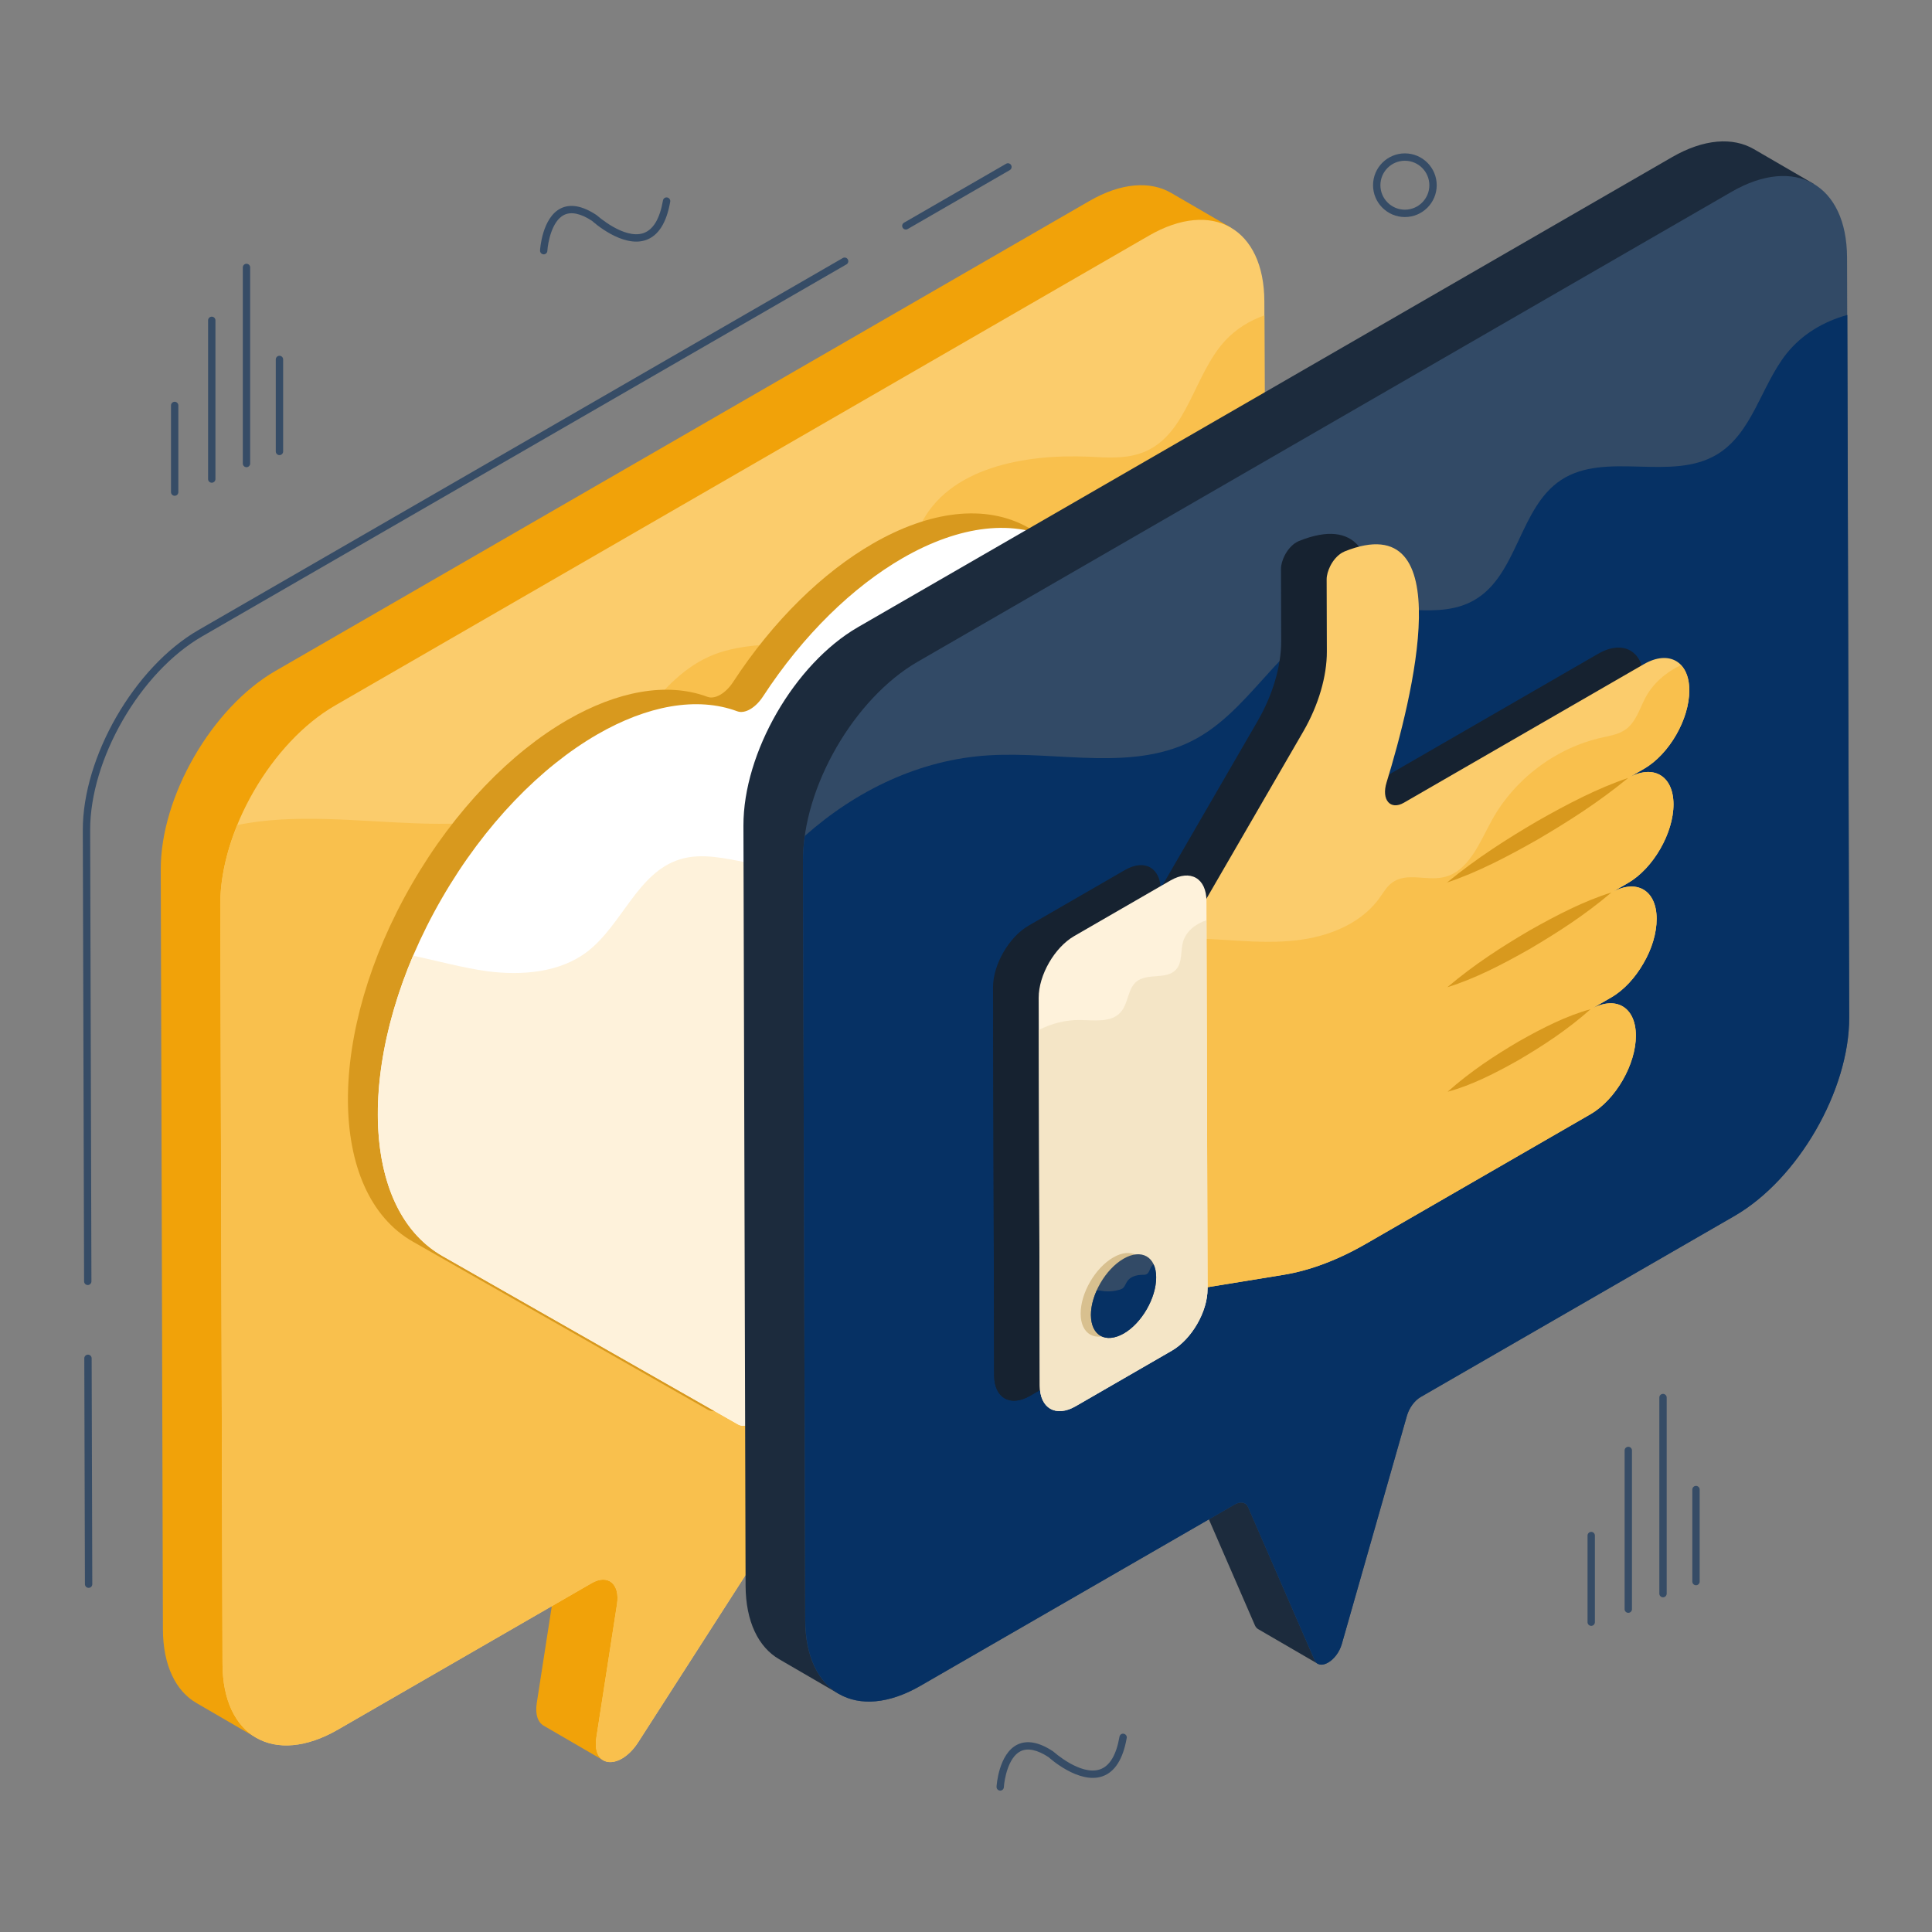 <svg xmlns="http://www.w3.org/2000/svg" enable-background="new 0 0 105 105" viewBox="0 0 105 105" id="CustomerFeedback"><rect x="0" y="0" width="105" height="105" fill="#808080" stroke="none"/><g fill="#000000" class="color000000 svgShape"><g fill="#000000" class="color000000 svgShape"><g fill="#000000" class="color000000 svgShape"><g fill="#000000" class="color000000 svgShape"><g fill="#000000" class="color000000 svgShape"><g fill="#000000" class="color000000 svgShape"><path fill="#364c66" d="M15.188,24.735c-0.11,0-0.2-0.09-0.2-0.2v-5
							c0-0.11,0.09-0.2,0.2-0.2s0.2,0.09,0.2,0.2v5
							C15.388,24.645,15.298,24.735,15.188,24.735z" class="color364f66 svgShape"></path></g></g><g fill="#000000" class="color000000 svgShape"><g fill="#000000" class="color000000 svgShape"><path fill="#364c66" d="M13.396,25.391c-0.11,0-0.2-0.09-0.2-0.2v-10.656
							c0-0.11,0.09-0.2,0.2-0.2s0.2,0.09,0.2,0.2v10.656
							C13.596,25.301,13.506,25.391,13.396,25.391z" class="color364f66 svgShape"></path></g></g><g fill="#000000" class="color000000 svgShape"><g fill="#000000" class="color000000 svgShape"><path fill="#364c66" d="M11.509,26.235c-0.11,0-0.2-0.09-0.2-0.2v-8.625
							c0-0.11,0.09-0.2,0.2-0.2s0.2,0.09,0.2,0.2v8.625
							C11.709,26.145,11.619,26.235,11.509,26.235z" class="color364f66 svgShape"></path></g></g><g fill="#000000" class="color000000 svgShape"><g fill="#000000" class="color000000 svgShape"><path fill="#364c66" d="M9.493,26.944c-0.11,0-0.2-0.09-0.2-0.2v-4.709
							c0-0.11,0.09-0.2,0.2-0.2s0.2,0.09,0.2,0.2v4.709
							C9.693,26.854,9.604,26.944,9.493,26.944z" class="color364f66 svgShape"></path></g></g></g><g fill="#000000" class="color000000 svgShape"><g fill="#000000" class="color000000 svgShape"><g fill="#000000" class="color000000 svgShape"><path fill="#364c66" d="M92.174,86.154c-0.11,0-0.2-0.09-0.2-0.2v-5
							c0-0.11,0.09-0.2,0.2-0.2s0.2,0.09,0.2,0.2v5
							C92.374,86.064,92.284,86.154,92.174,86.154z" class="color364f66 svgShape"></path></g></g><g fill="#000000" class="color000000 svgShape"><g fill="#000000" class="color000000 svgShape"><path fill="#364c66" d="M90.381,86.81c-0.11,0-0.2-0.09-0.2-0.2v-10.656
							c0-0.11,0.09-0.2,0.2-0.2s0.2,0.09,0.2,0.2v10.656
							C90.581,86.72,90.491,86.81,90.381,86.81z" class="color364f66 svgShape"></path></g></g><g fill="#000000" class="color000000 svgShape"><g fill="#000000" class="color000000 svgShape"><path fill="#364c66" d="M88.494,87.654c-0.11,0-0.2-0.09-0.2-0.2v-8.625
							c0-0.11,0.09-0.2,0.2-0.2s0.2,0.09,0.2,0.2v8.625
							C88.694,87.564,88.605,87.654,88.494,87.654z" class="color364f66 svgShape"></path></g></g><g fill="#000000" class="color000000 svgShape"><g fill="#000000" class="color000000 svgShape"><path fill="#364c66" d="M86.479,88.362c-0.11,0-0.2-0.09-0.2-0.2v-4.708
							c0-0.11,0.09-0.2,0.2-0.2s0.2,0.09,0.2,0.2v4.708
							C86.679,88.272,86.589,88.362,86.479,88.362z" class="color364f66 svgShape"></path></g></g></g><g fill="#000000" class="color000000 svgShape"><g fill="#000000" class="color000000 svgShape"><g fill="#000000" class="color000000 svgShape"><path fill="#364c66" d="M29.55,13.823c-0.004,0-0.008,0-0.012-0.001
							c-0.11-0.006-0.194-0.101-0.188-0.211c0.004-0.073,0.117-1.782,1.122-2.284
							c0.533-0.266,1.189-0.142,1.952,0.364c0.039,0.032,1.496,1.333,2.544,0.979
							c0.532-0.182,0.89-0.779,1.063-1.775c0.02-0.109,0.115-0.183,0.231-0.163
							c0.109,0.02,0.182,0.123,0.163,0.231c-0.201,1.151-0.648,1.854-1.329,2.086
							c-1.271,0.434-2.852-0.983-2.918-1.044
							c-0.612-0.403-1.135-0.518-1.528-0.321
							c-0.664,0.332-0.876,1.521-0.902,1.95
							C29.743,13.741,29.655,13.823,29.55,13.823z" class="color364f66 svgShape"></path></g></g></g><g fill="#000000" class="color000000 svgShape"><g fill="#000000" class="color000000 svgShape"><g fill="#000000" class="color000000 svgShape"><path fill="#364c66" d="M54.36,97.316c-0.004,0-0.008,0-0.012-0.001
							c-0.11-0.006-0.194-0.101-0.188-0.211c0.004-0.073,0.118-1.782,1.123-2.284
							c0.533-0.263,1.188-0.142,1.952,0.364c0.039,0.032,1.491,1.334,2.543,0.979
							c0.532-0.182,0.89-0.779,1.063-1.775c0.02-0.108,0.116-0.184,0.231-0.163
							c0.109,0.02,0.182,0.123,0.163,0.231c-0.201,1.151-0.648,1.854-1.329,2.086
							c-1.271,0.433-2.851-0.982-2.917-1.044
							c-0.612-0.401-1.137-0.518-1.528-0.32
							c-0.664,0.331-0.877,1.52-0.903,1.949
							C54.554,97.234,54.466,97.316,54.36,97.316z" class="color364f66 svgShape"></path></g></g></g></g></g><g fill="#000000" class="color000000 svgShape"><g fill="#000000" class="color000000 svgShape"><g fill="#000000" class="color000000 svgShape"><path fill="#364c66" d="M76.352,11.796c-0.954,0-1.73-0.776-1.73-1.73
					s0.776-1.73,1.73-1.73s1.73,0.776,1.73,1.73
					S77.306,11.796,76.352,11.796z M76.352,8.736c-0.733,0-1.33,0.597-1.33,1.33
					s0.597,1.33,1.33,1.33s1.33-0.597,1.33-1.33S77.085,8.736,76.352,8.736z" class="color364f66 svgShape"></path></g></g></g><g fill="#000000" class="color000000 svgShape"><g fill="#000000" class="color000000 svgShape"><g fill="#000000" class="color000000 svgShape"><path fill="#364c66" d="M4.816,86.297c-0.11,0-0.199-0.09-0.2-0.199L4.581,73.823
					c0-0.111,0.089-0.2,0.199-0.201c0.001,0,0.001,0,0.001,0
					c0.11,0,0.199,0.09,0.2,0.199l0.035,12.275
					c0,0.111-0.089,0.2-0.199,0.201C4.816,86.297,4.816,86.297,4.816,86.297z" class="color364f66 svgShape"></path></g></g><g fill="#000000" class="color000000 svgShape"><g fill="#000000" class="color000000 svgShape"><g fill="#000000" class="color000000 svgShape"><path fill="#364c66" d="M4.77,69.839c-0.11,0-0.199-0.09-0.2-0.199L4.5,45.128
						c-0.012-3.995,2.807-8.878,6.284-10.886l35.02-20.218
						c0.096-0.055,0.218-0.022,0.272,0.073c0.056,0.096,0.022,0.218-0.073,0.272
						L10.983,34.588c-3.365,1.944-6.095,6.672-6.083,10.538l0.069,24.512
						c0,0.111-0.089,0.2-0.199,0.201C4.77,69.839,4.77,69.839,4.77,69.839z" class="color364f66 svgShape"></path></g></g><g fill="#000000" class="color000000 svgShape"><g fill="#000000" class="color000000 svgShape"><path fill="#364c66" d="M49.231,12.476c-0.069,0-0.136-0.036-0.173-0.101
						c-0.056-0.096-0.022-0.218,0.073-0.272l5.549-3.203
						c0.096-0.056,0.217-0.022,0.272,0.073s0.022,0.218-0.073,0.272l-5.549,3.203
						C49.3,12.467,49.266,12.476,49.231,12.476z" class="color364f66 svgShape"></path></g></g><g fill="#000000" class="color000000 svgShape"><g fill="#000000" class="color000000 svgShape"><g fill="#000000" class="color000000 svgShape"><g fill="#000000" class="color000000 svgShape"><path fill="#f1a209" d="M35.458,83.866l-5.546,0.196
								c0.316,0.184,0.479,0.625,0.385,1.237l-1.125,7.257
								c-0.098,0.64,0.071,1.055,0.375,1.231l3.238,1.882
								c0.323,0.215,4.071-4.347,3.554-5.371l-0.496-5.194
								C35.937,84.491,35.774,84.05,35.458,83.866z" class="coloreaad24 svgShape"></path></g></g><g fill="#000000" class="color000000 svgShape"><g fill="#000000" class="color000000 svgShape"><path fill="#f1a209" d="M63.654,10.487c-1.136-0.66-2.709-0.567-4.446,0.435
								L14.969,36.464c-3.453,1.994-6.244,6.827-6.232,10.795L8.854,88.548
								c0.006,1.97,0.701,3.356,1.823,4.008l3.238,1.882
								c10.196-5.738,18.957-18.359,10.208-16.4l0.07-22.691
								c-0.011-3.968-1.783-7.473,1.671-9.466l33.341-18.41
								c3.456,3.122,8.081-12.094,7.688-15.101L63.654,10.487z" class="coloreaad24 svgShape"></path></g></g></g><g fill="#000000" class="color000000 svgShape"><g fill="#000000" class="color000000 svgShape"><g fill="#000000" class="color000000 svgShape"><path fill="#fbcc6c" d="M62.445,12.805c3.453-1.994,6.259-0.391,6.27,3.576
								l0.117,41.289c0.011,3.968-2.777,8.797-6.23,10.79L45.514,78.327
								c-0.333,0.192-0.656,0.517-0.908,0.911l-9.902,15.424
								c-0.277,0.432-0.593,0.734-0.901,0.912
								c-0.818,0.472-1.578,0.064-1.394-1.137l1.125-7.257
								c0.171-1.102-0.496-1.65-1.384-1.137l-13.785,7.959
								c-3.453,1.994-6.262,0.396-6.273-3.572L11.975,49.14
								c-0.011-3.968,2.779-8.801,6.232-10.795L62.445,12.805z" class="colorfbd46c svgShape"></path></g></g></g><g fill="#000000" class="color000000 svgShape"><g fill="#000000" class="color000000 svgShape"><g fill="#000000" class="color000000 svgShape"><path fill="#f9c04d" d="M68.831,57.667c0.011,3.97-2.779,8.802-6.227,10.798
								l-17.094,9.857c-0.329,0.193-0.647,0.522-0.907,0.919L34.7,94.656
								c-0.272,0.442-0.59,0.737-0.896,0.919
								c-0.817,0.476-1.577,0.068-1.395-1.134l1.123-7.259
								c0.17-1.1-0.499-1.656-1.384-1.134l-13.781,7.951
								c-3.46,1.996-6.261,0.397-6.273-3.573l-0.125-41.288
								c0-1.384,0.34-2.87,0.93-4.299c6.227-1.282,13.611,1.758,18.636-2.155
								c2.711-2.098,4.084-5.864,7.271-7.112c3.119-1.214,7.418,0.25,9.483-2.382
								c1.032-1.293,1.01-3.131,1.724-4.628c1.509-3.153,5.66-3.891,9.154-3.743
								c1.021,0.057,2.098,0.136,3.051-0.272c2.325-0.987,2.654-4.174,4.367-6.034
								c0.59-0.635,1.327-1.089,2.132-1.373L68.831,57.667z" class="colorf9c539 svgShape"></path></g></g></g><g fill="#000000" class="color000000 svgShape"><g fill="#000000" class="color000000 svgShape"><g fill="#000000" class="color000000 svgShape"><g fill="#000000" class="color000000 svgShape"><path fill="#d8991e" d="M47.433,29.545c3.063-1.769,6.13-2.194,8.474-0.858
									c4.69,2.667,4.715,11.375,0.06,19.437l-15.945,27.616
									c-0.212,0.366-0.489,0.648-0.766,0.809
									c-0.277,0.16-0.555,0.198-0.768,0.077l-16.049-9.145
									c-4.685-2.67-4.71-11.378-0.05-19.442c2.328-4.032,5.388-7.144,8.451-8.913
									c2.701-1.559,5.404-2.074,7.611-1.254c0.203,0.074,0.45,0.028,0.696-0.114
									c0.246-0.142,0.492-0.38,0.694-0.688
									C42.035,33.708,44.733,31.104,47.433,29.545z" class="colord89a1e svgShape"></path></g></g></g><g fill="#000000" class="color000000 svgShape"><g fill="#000000" class="color000000 svgShape"><g fill="#000000" class="color000000 svgShape"><path fill="#ffffff" d="M49.056,30.332c3.063-1.769,6.13-2.194,8.474-0.858
									c4.69,2.667,4.715,11.375,0.06,19.437L41.645,76.527
									c-0.212,0.366-0.489,0.648-0.766,0.809
									c-0.277,0.16-0.555,0.198-0.768,0.077l-16.049-9.145
									c-4.685-2.67-4.71-11.378-0.05-19.442c2.328-4.032,5.388-7.144,8.451-8.913
									c2.701-1.559,5.404-2.074,7.611-1.254c0.203,0.074,0.45,0.028,0.696-0.114
									s0.492-0.38,0.694-0.688C43.658,34.494,46.356,31.891,49.056,30.332z" class="colorffffff svgShape"></path></g></g></g><g fill="#000000" class="color000000 svgShape"><g fill="#000000" class="color000000 svgShape"><g fill="#000000" class="color000000 svgShape"><path fill="#fef2db" d="M57.579,48.92L41.653,76.524
									c-0.213,0.378-0.495,0.661-0.778,0.802
									c-0.283,0.165-0.543,0.212-0.755,0.094l-16.068-9.154
									c-4.082-2.312-4.601-9.225-1.604-16.326
									c1.344,0.283,2.69,0.661,4.058,0.849c1.864,0.236,3.916,0.071,5.403-1.062
									c1.911-1.463,2.737-4.317,5.049-5.025c2.359-0.731,5.191,1.274,7.291-0.047
									c0.825-0.543,1.298-1.486,1.746-2.383c1.251-2.524,3.044-5.261,5.851-5.497
									c0.684-0.071,1.392,0.047,2.1-0.094
									c2.761-0.543,3.28-4.27,5.12-6.417
									c0.188-0.236,0.401-0.448,0.637-0.613
									C62.062,35.472,61.354,42.408,57.579,48.92z" class="colordbe7fe svgShape"></path></g></g></g></g><g fill="#000000" class="color000000 svgShape"><g fill="#000000" class="color000000 svgShape"><g fill="#000000" class="color000000 svgShape"><g fill="#000000" class="color000000 svgShape"><path fill="#1c2b3d" d="M72.689,85.016l-3.044-6.769
									c-0.041-0.095-0.101-0.165-0.176-0.209l-5.046,1.794
									c0.075,0.044,0.136,0.113,0.176,0.209l3.6,8.285
									c0.043,0.1,0.105,0.17,0.178,0.213l3.238,1.882
									C72.192,90.517,73.358,85.25,72.689,85.016z" class="color1c323d svgShape"></path></g></g><g fill="#000000" class="color000000 svgShape"><g fill="#000000" class="color000000 svgShape"><path fill="#1c2b3d" d="M95.321,8.106c-1.137-0.661-2.712-0.568-4.449,0.435
									l-44.238,25.541c-3.453,1.994-6.241,6.826-6.23,10.793l0.117,41.289
									c0.006,1.971,0.701,3.358,1.823,4.01l3.238,1.882
									c2.907-1.48,18.887-17.25,12.787-17.969l-1.671-21.56
									c-0.011-3.968,3.02,0.488,6.473-1.506l24.988-9.596
									c4.544,6.174,11.684-25.904,10.4-31.438L95.321,8.106z" class="color1c323d svgShape"></path></g></g></g><g fill="#000000" class="color000000 svgShape"><g fill="#000000" class="color000000 svgShape"><g fill="#000000" class="color000000 svgShape"><path fill="#324a66" d="M94.11,10.423c3.453-1.994,6.262-0.393,6.273,3.575
									l0.117,41.289c0.011,3.968-2.779,8.798-6.232,10.792l-17.062,9.851
									c-0.328,0.189-0.621,0.588-0.742,1.012l-3.541,12.408
									c-0.132,0.465-0.436,0.834-0.741,1.01s-0.61,0.158-0.744-0.153
									l-3.6-8.285c-0.121-0.283-0.418-0.342-0.746-0.153l-17.062,9.851
									c-3.453,1.994-6.259,0.394-6.27-3.573l-0.117-41.289
									c-0.011-3.968,2.777-8.8,6.23-10.793L94.11,10.423z" class="color324566 svgShape"></path></g></g></g><g fill="#000000" class="color000000 svgShape"><g fill="#000000" class="color000000 svgShape"><g fill="#000000" class="color000000 svgShape"><path fill="#063164" d="M100.5,55.285c0.012,3.97-2.779,8.802-6.227,10.798
									l-17.071,9.846c-0.329,0.193-0.613,0.59-0.737,1.01l-3.539,12.409
									c-0.136,0.465-0.442,0.839-0.749,1.01
									c-0.306,0.181-0.601,0.159-0.737-0.147l-3.607-8.292
									c-0.113-0.284-0.408-0.34-0.737-0.147l-17.071,9.846
									c-3.448,1.996-6.25,0.397-6.261-3.573l-0.125-41.288
									c0-0.431,0.034-0.873,0.102-1.327c2.802-2.484,6.261-4.151,9.982-4.378
									c3.823-0.238,7.963,0.941,11.309-0.919c3.278-1.804,4.991-6.171,8.655-6.919
									c2.132-0.442,4.537,0.488,6.42-0.59
									c2.382-1.35,2.45-5.025,4.73-6.534c2.427-1.599,5.989,0.113,8.484-1.395
									c1.917-1.157,2.382-3.709,3.766-5.467
									c0.84-1.055,2.019-1.758,3.312-2.11L100.5,55.285z" class="color26404f svgShape"></path></g></g></g><g fill="#000000" class="color000000 svgShape"><g fill="#000000" class="color000000 svgShape"><g fill="#000000" class="color000000 svgShape"><g fill="#000000" class="color000000 svgShape"><g fill="#000000" class="color000000 svgShape"><g fill="#000000" class="color000000 svgShape"><g fill="#000000" class="color000000 svgShape"><path fill="#162230" d="M70.467,29.466c0.044-0.026,0.089-0.048,0.134-0.066
													c6.317-2.523,3.676,7.992,2.273,12.561
													c-0.29,0.946,0.209,1.523,0.946,1.097l13.034-7.525
													c1.363-0.787,2.471-0.155,2.476,1.412
													c0.004,1.576-1.097,3.484-2.46,4.271l-0.887,0.512
													c1.366-0.788,2.482-0.153,2.486,1.417
													c0.004,1.569-1.104,3.489-2.47,4.277l-0.922,0.532
													c1.365-0.788,2.472-0.158,2.477,1.411
													c0.002,0.789-0.268,1.653-0.718,2.423
													c-0.441,0.775-1.065,1.458-1.742,1.849l-1.148,0.663
													c1.366-0.789,2.472-0.157,2.477,1.411
													c0.004,1.578-1.097,3.486-2.461,4.273l-12.193,7.039
													c-1.533,0.885-3.055,1.458-4.498,1.694l-4.561,0.744l-0.06-20.434
													l5.705-9.849c0.82-1.421,1.278-2.987,1.274-4.337l-0.011-3.917
													c-0.001-0.228,0.08-0.493,0.197-0.728
													C69.977,29.874,70.216,29.611,70.467,29.466z" class="color162830 svgShape"></path></g></g></g><g fill="#000000" class="color000000 svgShape"><g fill="#000000" class="color000000 svgShape"><g fill="#000000" class="color000000 svgShape"><path fill="#162230" d="M85.999,47.422l-0.917,0.533
													c1.362-0.786,2.471-0.157,2.471,1.415c0,0.786-0.262,1.65-0.716,2.419
													c-0.445,0.777-1.065,1.458-1.746,1.851l-1.144,0.664
													c1.362-0.795,2.471-0.157,2.48,1.406c0,1.581-1.101,3.484-2.463,4.279
													l-12.199,7.038c-1.528,0.882-3.048,1.458-4.497,1.694l-4.559,0.742
													l-0.061-19.019c1.624,0.052,3.248,0.262,4.864,0.14
													c1.886-0.131,3.86-0.803,4.969-2.332
													c0.227-0.314,0.419-0.664,0.734-0.873
													c0.768-0.533,1.816-0.07,2.724-0.262
													c1.38-0.279,1.974-1.851,2.646-3.082
													c1.24-2.262,3.484-3.956,5.999-4.515
													c0.437-0.096,0.9-0.175,1.266-0.428
													c0.568-0.393,0.768-1.118,1.083-1.72
													c0.41-0.786,1.118-1.397,1.938-1.79
													c0.288,0.297,0.454,0.76,0.454,1.362
													c0.009,1.581-1.092,3.484-2.454,4.27l-0.891,0.515
													c1.371-0.786,2.48-0.157,2.489,1.415
													C88.47,44.715,87.361,46.636,85.999,47.422z" class="color162830 svgShape"></path></g></g></g></g><g fill="#000000" class="color000000 svgShape"><g fill="#000000" class="color000000 svgShape"><g fill="#000000" class="color000000 svgShape"><g fill="#000000" class="color000000 svgShape"><path fill="#162230" d="M80.638,50.008c1.486-0.84,2.974-1.61,4.461-2.071
													c-1.485,1.257-2.972,2.204-4.458,3.079
													c-1.487,0.844-2.974,1.613-4.462,2.071
													C77.665,51.829,79.15,50.882,80.638,50.008z" class="color162830 svgShape"></path></g></g></g><g fill="#000000" class="color000000 svgShape"><g fill="#000000" class="color000000 svgShape"><g fill="#000000" class="color000000 svgShape"><path fill="#162230" d="M81.084,44.051c1.641-0.931,3.282-1.788,4.924-2.338
													c-1.64,1.345-3.28,2.382-4.921,3.346
													c-1.641,0.933-3.282,1.79-4.925,2.338
													C77.803,46.05,79.443,45.013,81.084,44.051z" class="color162830 svgShape"></path></g></g></g><g fill="#000000" class="color000000 svgShape"><g fill="#000000" class="color000000 svgShape"><g fill="#000000" class="color000000 svgShape"><path fill="#162230" d="M80.079,56.021c1.295-0.731,2.591-1.389,3.886-1.739
													c-1.294,1.145-2.589,1.983-3.884,2.747
													c-1.296,0.734-2.591,1.391-3.887,1.739
													C77.489,57.62,78.783,56.783,80.079,56.021z" class="color162830 svgShape"></path></g></g></g></g></g><g fill="#000000" class="color000000 svgShape"><g fill="#000000" class="color000000 svgShape"><g fill="#000000" class="color000000 svgShape"><path fill="#162230" d="M63.148,69.478c0.003,1.239-0.865,2.741-1.942,3.363
											l-5.23,3.02c-1.071,0.618-1.944,0.119-1.947-1.12l-0.06-21.075
											c-0.003-1.241,0.865-2.742,1.934-3.36l5.23-3.02
											c1.079-0.623,1.952-0.124,1.955,1.115v0.09L63.145,68.929L63.148,69.478z" class="color162830 svgShape"></path></g></g></g><g fill="#000000" class="color000000 svgShape"><g fill="#000000" class="color000000 svgShape"><g fill="#000000" class="color000000 svgShape"><path fill="#162230" d="M63.146,68.929v0.55c0.009,1.24-0.864,2.742-1.938,3.362
											l-5.231,3.021c-1.074,0.62-1.947,0.114-1.947-1.118l-0.052-19.333
											c0.698-0.358,1.458-0.55,2.244-0.542
											c0.768,0.009,1.685,0.157,2.2-0.419
											c0.428-0.48,0.376-1.275,0.873-1.677
											c0.603-0.472,1.633-0.079,2.14-0.646
											c0.358-0.393,0.236-1.004,0.384-1.519
											c0.175-0.576,0.681-0.961,1.266-1.161L63.146,68.929z" class="color162830 svgShape"></path></g></g></g><g fill="#000000" class="color000000 svgShape"><g fill="#000000" class="color000000 svgShape"><g fill="#000000" class="color000000 svgShape"><path fill="#162230" d="M58.023,67.773c0.969-0.56,1.77-0.116,1.773,1.01
											s-0.792,2.492-1.762,3.051c-0.981,0.566-1.781,0.123-1.784-1.004
											C56.247,69.705,57.043,68.34,58.023,67.773z" class="color162830 svgShape"></path></g></g></g><g fill="#000000" class="color000000 svgShape"><g fill="#000000" class="color000000 svgShape"><g fill="#000000" class="color000000 svgShape"><g fill="#000000" class="color000000 svgShape"><path fill="#162230" d="M58.583,67.842c0.969-0.56,1.77-0.116,1.773,1.01
												c0.003,1.127-0.792,2.492-1.762,3.051
												c-0.981,0.566-1.781,0.123-1.784-1.004
												C56.807,69.773,57.602,68.408,58.583,67.842z" class="color162830 svgShape"></path></g></g></g><g fill="#000000" class="color000000 svgShape"><g fill="#000000" class="color000000 svgShape"><g fill="#000000" class="color000000 svgShape"><path fill="#162230" d="M60.352,68.85c0.009,1.127-0.786,2.498-1.755,3.056
												c-0.987,0.559-1.781,0.122-1.79-1.004c0-0.437,0.122-0.908,0.323-1.345
												c0.122,0,0.27,0.035,0.402,0.052c0.27,0.026,0.559,0,0.821-0.079
												c0.07-0.017,0.139-0.044,0.192-0.087
												c0.105-0.087,0.148-0.236,0.227-0.358
												c0.166-0.271,0.524-0.367,0.847-0.367c0.07,0,0.14,0,0.201-0.026
												c0.149-0.07,0.175-0.262,0.262-0.402
												c0.035-0.052,0.078-0.105,0.131-0.14
												C60.308,68.344,60.352,68.58,60.352,68.85z" class="color162830 svgShape"></path></g></g></g></g></g><g fill="#000000" class="color000000 svgShape"><g fill="#000000" class="color000000 svgShape"><g fill="#000000" class="color000000 svgShape"><g fill="#000000" class="color000000 svgShape"><g fill="#000000" class="color000000 svgShape"><g fill="#000000" class="color000000 svgShape"><g fill="#000000" class="color000000 svgShape"><path fill="#fbcc6c" d="M72.949,30.032c0.044-0.026,0.089-0.048,0.134-0.066
														c6.317-2.523,3.676,7.992,2.273,12.561
														c-0.29,0.946,0.209,1.523,0.946,1.097l13.034-7.525
														c1.363-0.787,2.471-0.155,2.476,1.412
														c0.004,1.576-1.097,3.484-2.46,4.271l-0.887,0.512
														c1.366-0.788,2.482-0.153,2.486,1.417
														c0.004,1.569-1.104,3.489-2.47,4.277l-0.922,0.532
														c1.365-0.788,2.472-0.158,2.477,1.411
														c0.002,0.789-0.268,1.653-0.718,2.423
														c-0.441,0.775-1.065,1.458-1.742,1.849l-1.148,0.663
														c1.366-0.789,2.472-0.157,2.477,1.411
														c0.004,1.578-1.097,3.486-2.461,4.273l-12.193,7.039
														c-1.533,0.885-3.055,1.458-4.498,1.694l-4.561,0.744l-0.06-20.434
														l5.705-9.849c0.82-1.421,1.278-2.987,1.274-4.337l-0.011-3.917
														c-0.001-0.228,0.08-0.493,0.197-0.728
														C72.458,30.44,72.697,30.177,72.949,30.032z" class="colorfbd46c svgShape"></path></g></g></g><g fill="#000000" class="color000000 svgShape"><g fill="#000000" class="color000000 svgShape"><g fill="#000000" class="color000000 svgShape"><path fill="#f9c04d" d="M88.48,47.988l-0.917,0.533
														c1.362-0.786,2.471-0.157,2.471,1.415c0,0.786-0.262,1.65-0.716,2.419
														c-0.445,0.777-1.065,1.458-1.746,1.851l-1.144,0.664
														c1.362-0.795,2.471-0.157,2.48,1.406c0,1.581-1.101,3.484-2.463,4.279
														l-12.199,7.038c-1.528,0.882-3.048,1.458-4.497,1.694l-4.559,0.742
														L65.13,51.009c1.624,0.052,3.248,0.262,4.864,0.14
														c1.886-0.131,3.86-0.803,4.969-2.332
														c0.227-0.314,0.419-0.664,0.734-0.873
														c0.768-0.533,1.816-0.07,2.724-0.262
														c1.38-0.279,1.974-1.851,2.646-3.082
														c1.24-2.262,3.484-3.956,5.999-4.515
														c0.437-0.096,0.9-0.175,1.266-0.428
														c0.568-0.393,0.768-1.118,1.083-1.72
														c0.41-0.786,1.118-1.397,1.938-1.79
														c0.288,0.297,0.454,0.76,0.454,1.362
														c0.009,1.581-1.092,3.484-2.454,4.27l-0.891,0.515
														c1.371-0.786,2.48-0.157,2.489,1.415
														C90.951,45.281,89.842,47.202,88.48,47.988z" class="colorf9c539 svgShape"></path></g></g></g></g><g fill="#000000" class="color000000 svgShape"><g fill="#000000" class="color000000 svgShape"><g fill="#000000" class="color000000 svgShape"><g fill="#000000" class="color000000 svgShape"><path fill="#d8991e" d="M83.119,50.574c1.486-0.84,2.974-1.61,4.461-2.071
														c-1.485,1.257-2.972,2.204-4.458,3.079
														c-1.487,0.844-2.974,1.613-4.462,2.071
														C80.146,52.395,81.632,51.448,83.119,50.574z" class="colord89a1e svgShape"></path></g></g></g><g fill="#000000" class="color000000 svgShape"><g fill="#000000" class="color000000 svgShape"><g fill="#000000" class="color000000 svgShape"><path fill="#d8991e" d="M83.565,44.617c1.641-0.931,3.282-1.788,4.924-2.338
														c-1.64,1.345-3.28,2.382-4.921,3.346
														c-1.641,0.933-3.282,1.79-4.925,2.338
														C80.284,46.615,81.924,45.579,83.565,44.617z" class="colord89a1e svgShape"></path></g></g></g><g fill="#000000" class="color000000 svgShape"><g fill="#000000" class="color000000 svgShape"><g fill="#000000" class="color000000 svgShape"><path fill="#d8991e" d="M82.56,56.587c1.295-0.731,2.591-1.389,3.886-1.739
														c-1.294,1.145-2.589,1.983-3.884,2.747
														c-1.296,0.734-2.591,1.391-3.887,1.739
														C79.97,58.186,81.265,57.349,82.56,56.587z" class="colord89a1e svgShape"></path></g></g></g></g></g></g><g fill="#000000" class="color000000 svgShape"><g fill="#000000" class="color000000 svgShape"><g fill="#000000" class="color000000 svgShape"><path fill="#fef2db" d="M65.629,70.043c0.003,1.239-0.865,2.741-1.942,3.363
											l-5.23,3.02c-1.071,0.618-1.944,0.119-1.947-1.12l-0.06-21.075
											c-0.003-1.241,0.865-2.742,1.934-3.36l5.23-3.02
											c1.079-0.623,1.952-0.124,1.955,1.115v0.09l0.056,20.437L65.629,70.043z" class="colordbe7fe svgShape"></path></g></g></g><g fill="#000000" class="color000000 svgShape"><g fill="#000000" class="color000000 svgShape"><g fill="#000000" class="color000000 svgShape"><path fill="#f4e5c6" d="M65.627,69.495v0.55c0.009,1.24-0.864,2.742-1.938,3.362
											l-5.231,3.021c-1.074,0.62-1.947,0.114-1.947-1.118L56.458,55.977
											c0.698-0.358,1.458-0.55,2.244-0.542
											c0.768,0.009,1.685,0.157,2.2-0.419
											c0.428-0.48,0.376-1.275,0.873-1.677
											c0.603-0.472,1.633-0.079,2.14-0.646
											c0.358-0.393,0.236-1.004,0.384-1.519
											c0.175-0.576,0.681-0.961,1.266-1.161L65.627,69.495z" class="colorc6d7f4 svgShape"></path></g></g></g><g fill="#000000" class="color000000 svgShape"><g fill="#000000" class="color000000 svgShape"><g fill="#000000" class="color000000 svgShape"><path fill="#d8c08f" d="M60.504,68.339c0.969-0.56,1.77-0.116,1.773,1.01
											c0.003,1.127-0.792,2.492-1.762,3.051
											c-0.981,0.566-1.781,0.123-1.784-1.004
											C58.728,70.27,59.524,68.905,60.504,68.339z" class="color8fb0d8 svgShape"></path></g></g></g><g fill="#000000" class="color000000 svgShape"><g fill="#000000" class="color000000 svgShape"><g fill="#000000" class="color000000 svgShape"><g fill="#000000" class="color000000 svgShape"><path fill="#324a66" d="M61.064,68.408c0.969-0.56,1.77-0.116,1.773,1.01
												c0.003,1.127-0.792,2.492-1.762,3.051
												c-0.981,0.566-1.781,0.123-1.784-1.004
												C59.288,70.339,60.083,68.974,61.064,68.408z" class="color324566 svgShape"></path></g></g></g><g fill="#000000" class="color000000 svgShape"><g fill="#000000" class="color000000 svgShape"><g fill="#000000" class="color000000 svgShape"><path fill="#063164" d="M62.833,69.416c0.009,1.127-0.786,2.498-1.755,3.056
												c-0.987,0.559-1.781,0.122-1.79-1.004c0-0.437,0.122-0.908,0.323-1.345
												c0.122,0,0.27,0.035,0.402,0.052c0.27,0.026,0.559,0,0.821-0.079
												c0.07-0.017,0.139-0.044,0.192-0.087c0.105-0.087,0.148-0.236,0.227-0.358
												c0.166-0.271,0.524-0.367,0.847-0.367c0.07,0,0.14,0,0.201-0.026
												c0.149-0.07,0.175-0.262,0.262-0.402
												c0.035-0.052,0.078-0.105,0.131-0.14
												C62.789,68.91,62.833,69.145,62.833,69.416z" class="color26404f svgShape"></path></g></g></g></g></g></g></g></g></g></g></g></svg>
